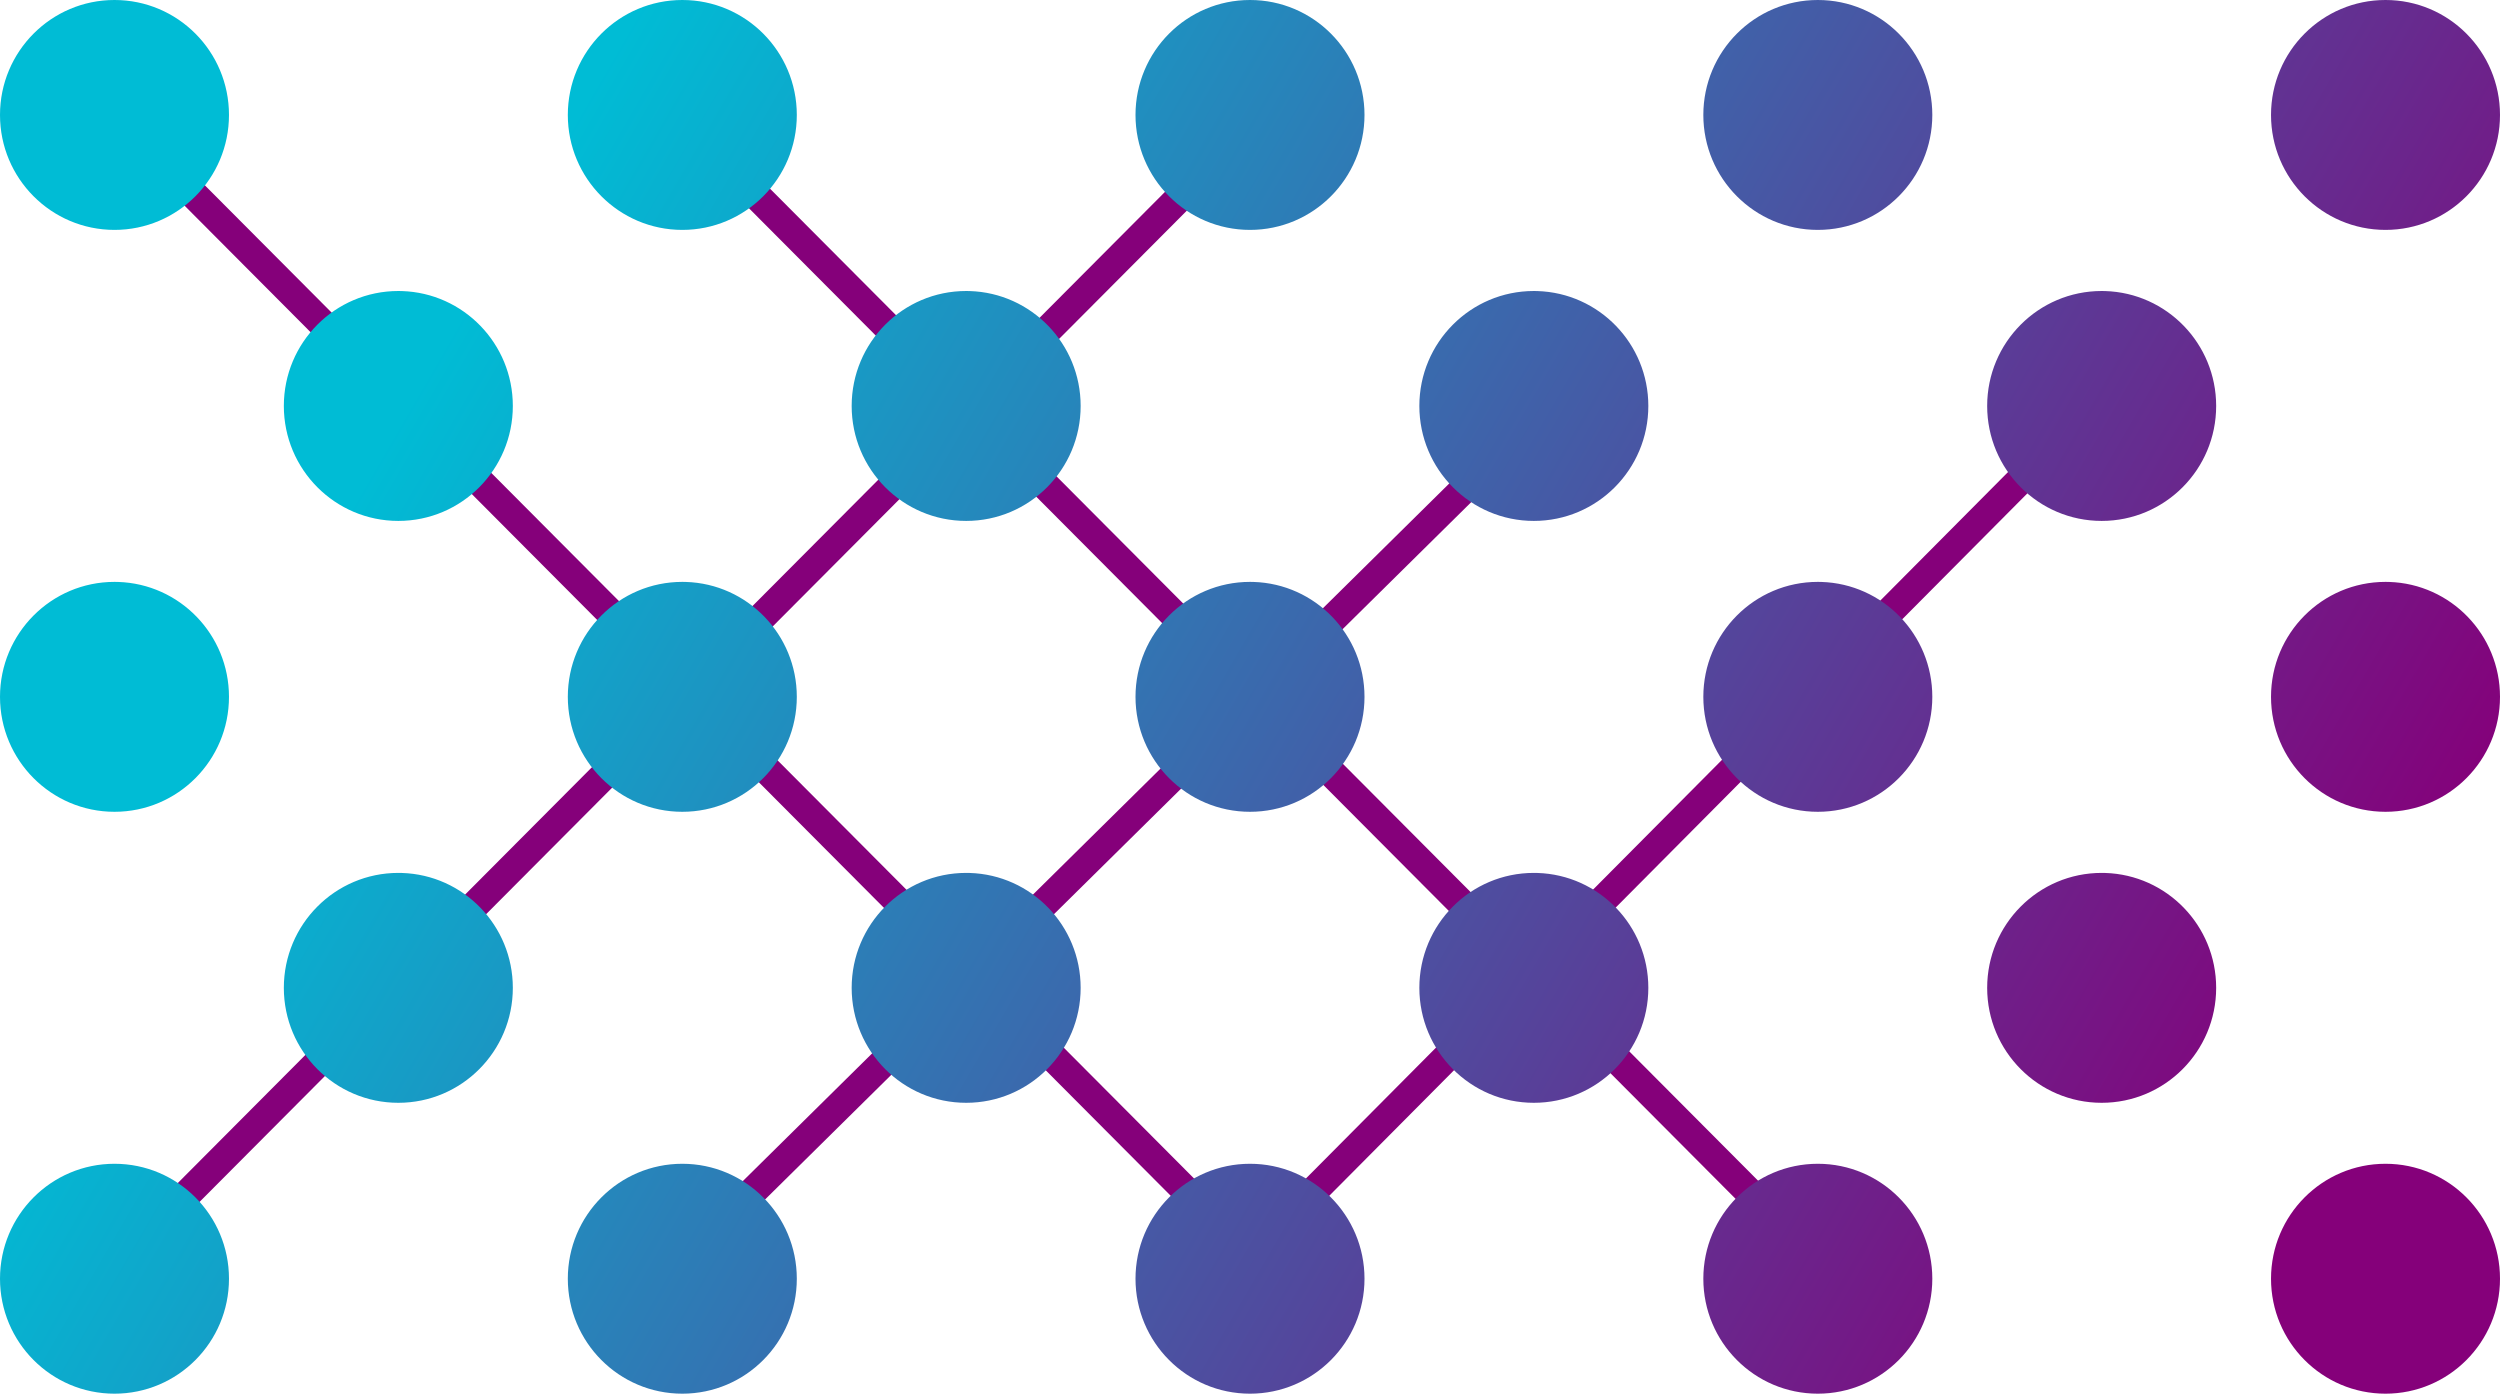 <svg xmlns="http://www.w3.org/2000/svg" width="174" height="97" viewBox="0 0 174 97"><defs><linearGradient id="a" x1="13.397%" x2="96.265%" y1="38.958%" y2="65.539%"><stop offset="0%" stop-color="#00BCD5"/><stop offset="100%" stop-color="#85007A"/></linearGradient></defs><g fill="none" fill-rule="evenodd"><line x1="145" x2="86.183" y1="29" y2="88.179" stroke="#85007A" stroke-linecap="round" stroke-width="2"/><line x1="107" x2="47.071" y1="29" y2="88.179" stroke="#85007A" stroke-linecap="round" stroke-width="2"/><line x1="87.826" x2="7.969" y1="8.001" y2="88.179" stroke="#85007A" stroke-linecap="round" stroke-width="2"/><line x1="7.969" x2="87.826" y1="8.001" y2="88.179" stroke="#85007A" stroke-linecap="round" stroke-width="2"/><line x1="47.071" x2="126.929" y1="8.001" y2="88.179" stroke="#85007A" stroke-linecap="round" stroke-width="2"/><path fill="url(#a)" fill-rule="nonzero" d="M7.969,97 C12.37,97 15.937,93.418 15.937,88.999 C15.937,84.581 12.37,80.999 7.969,80.999 C3.568,80.999 0,84.581 0,88.999 C0,93.418 3.568,97 7.969,97 Z M7.969,40.499 L8.217,40.503 C12.503,40.635 15.937,44.165 15.937,48.5 C15.937,52.919 12.37,56.501 7.969,56.501 C3.568,56.501 0,52.919 0,48.5 C0,44.081 3.568,40.499 7.969,40.499 Z M27.724,60.754 L27.972,60.758 C32.258,60.889 35.693,64.419 35.693,68.754 C35.693,73.173 32.125,76.755 27.724,76.755 C23.323,76.755 19.755,73.173 19.755,68.754 C19.755,64.336 23.323,60.754 27.724,60.754 Z M47.489,97 C51.89,97 55.458,93.418 55.458,88.999 C55.458,84.581 51.89,80.999 47.489,80.999 C43.088,80.999 39.52,84.581 39.52,88.999 C39.52,93.418 43.088,97 47.489,97 Z M7.969,16.001 C12.37,16.001 15.937,12.419 15.937,8.001 C15.937,3.582 12.37,0 7.969,0 C3.568,0 0,3.582 0,8.001 C0,12.419 3.568,16.001 7.969,16.001 Z M27.724,20.254 L27.972,20.258 C32.258,20.39 35.693,23.92 35.693,28.255 C35.693,32.674 32.125,36.256 27.724,36.256 C23.323,36.256 19.755,32.674 19.755,28.255 C19.755,23.836 23.323,20.254 27.724,20.254 Z M47.489,40.499 L47.737,40.503 C52.023,40.635 55.458,44.165 55.458,48.5 C55.458,52.919 51.89,56.501 47.489,56.501 C43.088,56.501 39.52,52.919 39.52,48.5 C39.52,44.081 43.088,40.499 47.489,40.499 Z M67.245,60.754 L67.493,60.758 C71.779,60.889 75.213,64.419 75.213,68.754 C75.213,73.173 71.646,76.755 67.245,76.755 C62.844,76.755 59.276,73.173 59.276,68.754 C59.276,64.336 62.844,60.754 67.245,60.754 Z M87,97 C91.401,97 94.969,93.418 94.969,88.999 C94.969,84.581 91.401,80.999 87,80.999 C82.599,80.999 79.031,84.581 79.031,88.999 C79.031,93.418 82.599,97 87,97 Z M47.489,16.001 C51.89,16.001 55.458,12.419 55.458,8.001 C55.458,3.582 51.89,0 47.489,0 C43.088,0 39.52,3.582 39.52,8.001 C39.52,12.419 43.088,16.001 47.489,16.001 Z M67.245,20.254 L67.493,20.258 C71.779,20.39 75.213,23.92 75.213,28.255 C75.213,32.674 71.646,36.256 67.245,36.256 C62.844,36.256 59.276,32.674 59.276,28.255 C59.276,23.836 62.844,20.254 67.245,20.254 Z M87,40.499 L87.248,40.503 C91.534,40.635 94.969,44.165 94.969,48.5 C94.969,52.919 91.401,56.501 87,56.501 C82.599,56.501 79.031,52.919 79.031,48.5 C79.031,44.081 82.599,40.499 87,40.499 Z M106.755,60.754 L107.004,60.758 C111.29,60.889 114.724,64.419 114.724,68.754 C114.724,73.173 111.156,76.755 106.755,76.755 C102.354,76.755 98.787,73.173 98.787,68.754 C98.787,64.336 102.354,60.754 106.755,60.754 Z M126.52,97 C130.921,97 134.489,93.418 134.489,88.999 C134.489,84.581 130.921,80.999 126.52,80.999 C122.119,80.999 118.552,84.581 118.552,88.999 C118.552,93.418 122.119,97 126.52,97 Z M87,16.001 C91.401,16.001 94.969,12.419 94.969,8.001 C94.969,3.582 91.401,0 87,0 C82.599,0 79.031,3.582 79.031,8.001 C79.031,12.419 82.599,16.001 87,16.001 Z M106.755,20.254 L107.004,20.258 C111.29,20.39 114.724,23.92 114.724,28.255 C114.724,32.674 111.156,36.256 106.755,36.256 C102.354,36.256 98.787,32.674 98.787,28.255 C98.787,23.836 102.354,20.254 106.755,20.254 Z M126.52,40.499 L126.769,40.503 C131.055,40.635 134.489,44.165 134.489,48.5 C134.489,52.919 130.921,56.501 126.52,56.501 C122.119,56.501 118.552,52.919 118.552,48.5 C118.552,44.081 122.119,40.499 126.52,40.499 Z M146.276,60.754 L146.524,60.758 C150.81,60.889 154.245,64.419 154.245,68.754 C154.245,73.173 150.677,76.755 146.276,76.755 C141.875,76.755 138.307,73.173 138.307,68.754 C138.307,64.336 141.875,60.754 146.276,60.754 Z M166.031,97 C170.432,97 174,93.418 174,88.999 C174,84.581 170.432,80.999 166.031,80.999 C161.63,80.999 158.063,84.581 158.063,88.999 C158.063,93.418 161.63,97 166.031,97 Z M126.52,16.001 C130.921,16.001 134.489,12.419 134.489,8.001 C134.489,3.582 130.921,0 126.52,0 C122.119,0 118.552,3.582 118.552,8.001 C118.552,12.419 122.119,16.001 126.52,16.001 Z M146.276,20.254 L146.524,20.258 C150.81,20.39 154.245,23.92 154.245,28.255 C154.245,32.674 150.677,36.256 146.276,36.256 C141.875,36.256 138.307,32.674 138.307,28.255 C138.307,23.836 141.875,20.254 146.276,20.254 Z M166.031,40.499 L166.28,40.503 C170.566,40.635 174,44.165 174,48.5 C174,52.919 170.432,56.501 166.031,56.501 C161.63,56.501 158.063,52.919 158.063,48.5 C158.063,44.081 161.63,40.499 166.031,40.499 Z M166.031,16.001 C170.432,16.001 174,12.419 174,8.001 C174,3.582 170.432,0 166.031,0 C161.63,0 158.063,3.582 158.063,8.001 C158.063,12.419 161.63,16.001 166.031,16.001 Z"/></g></svg>